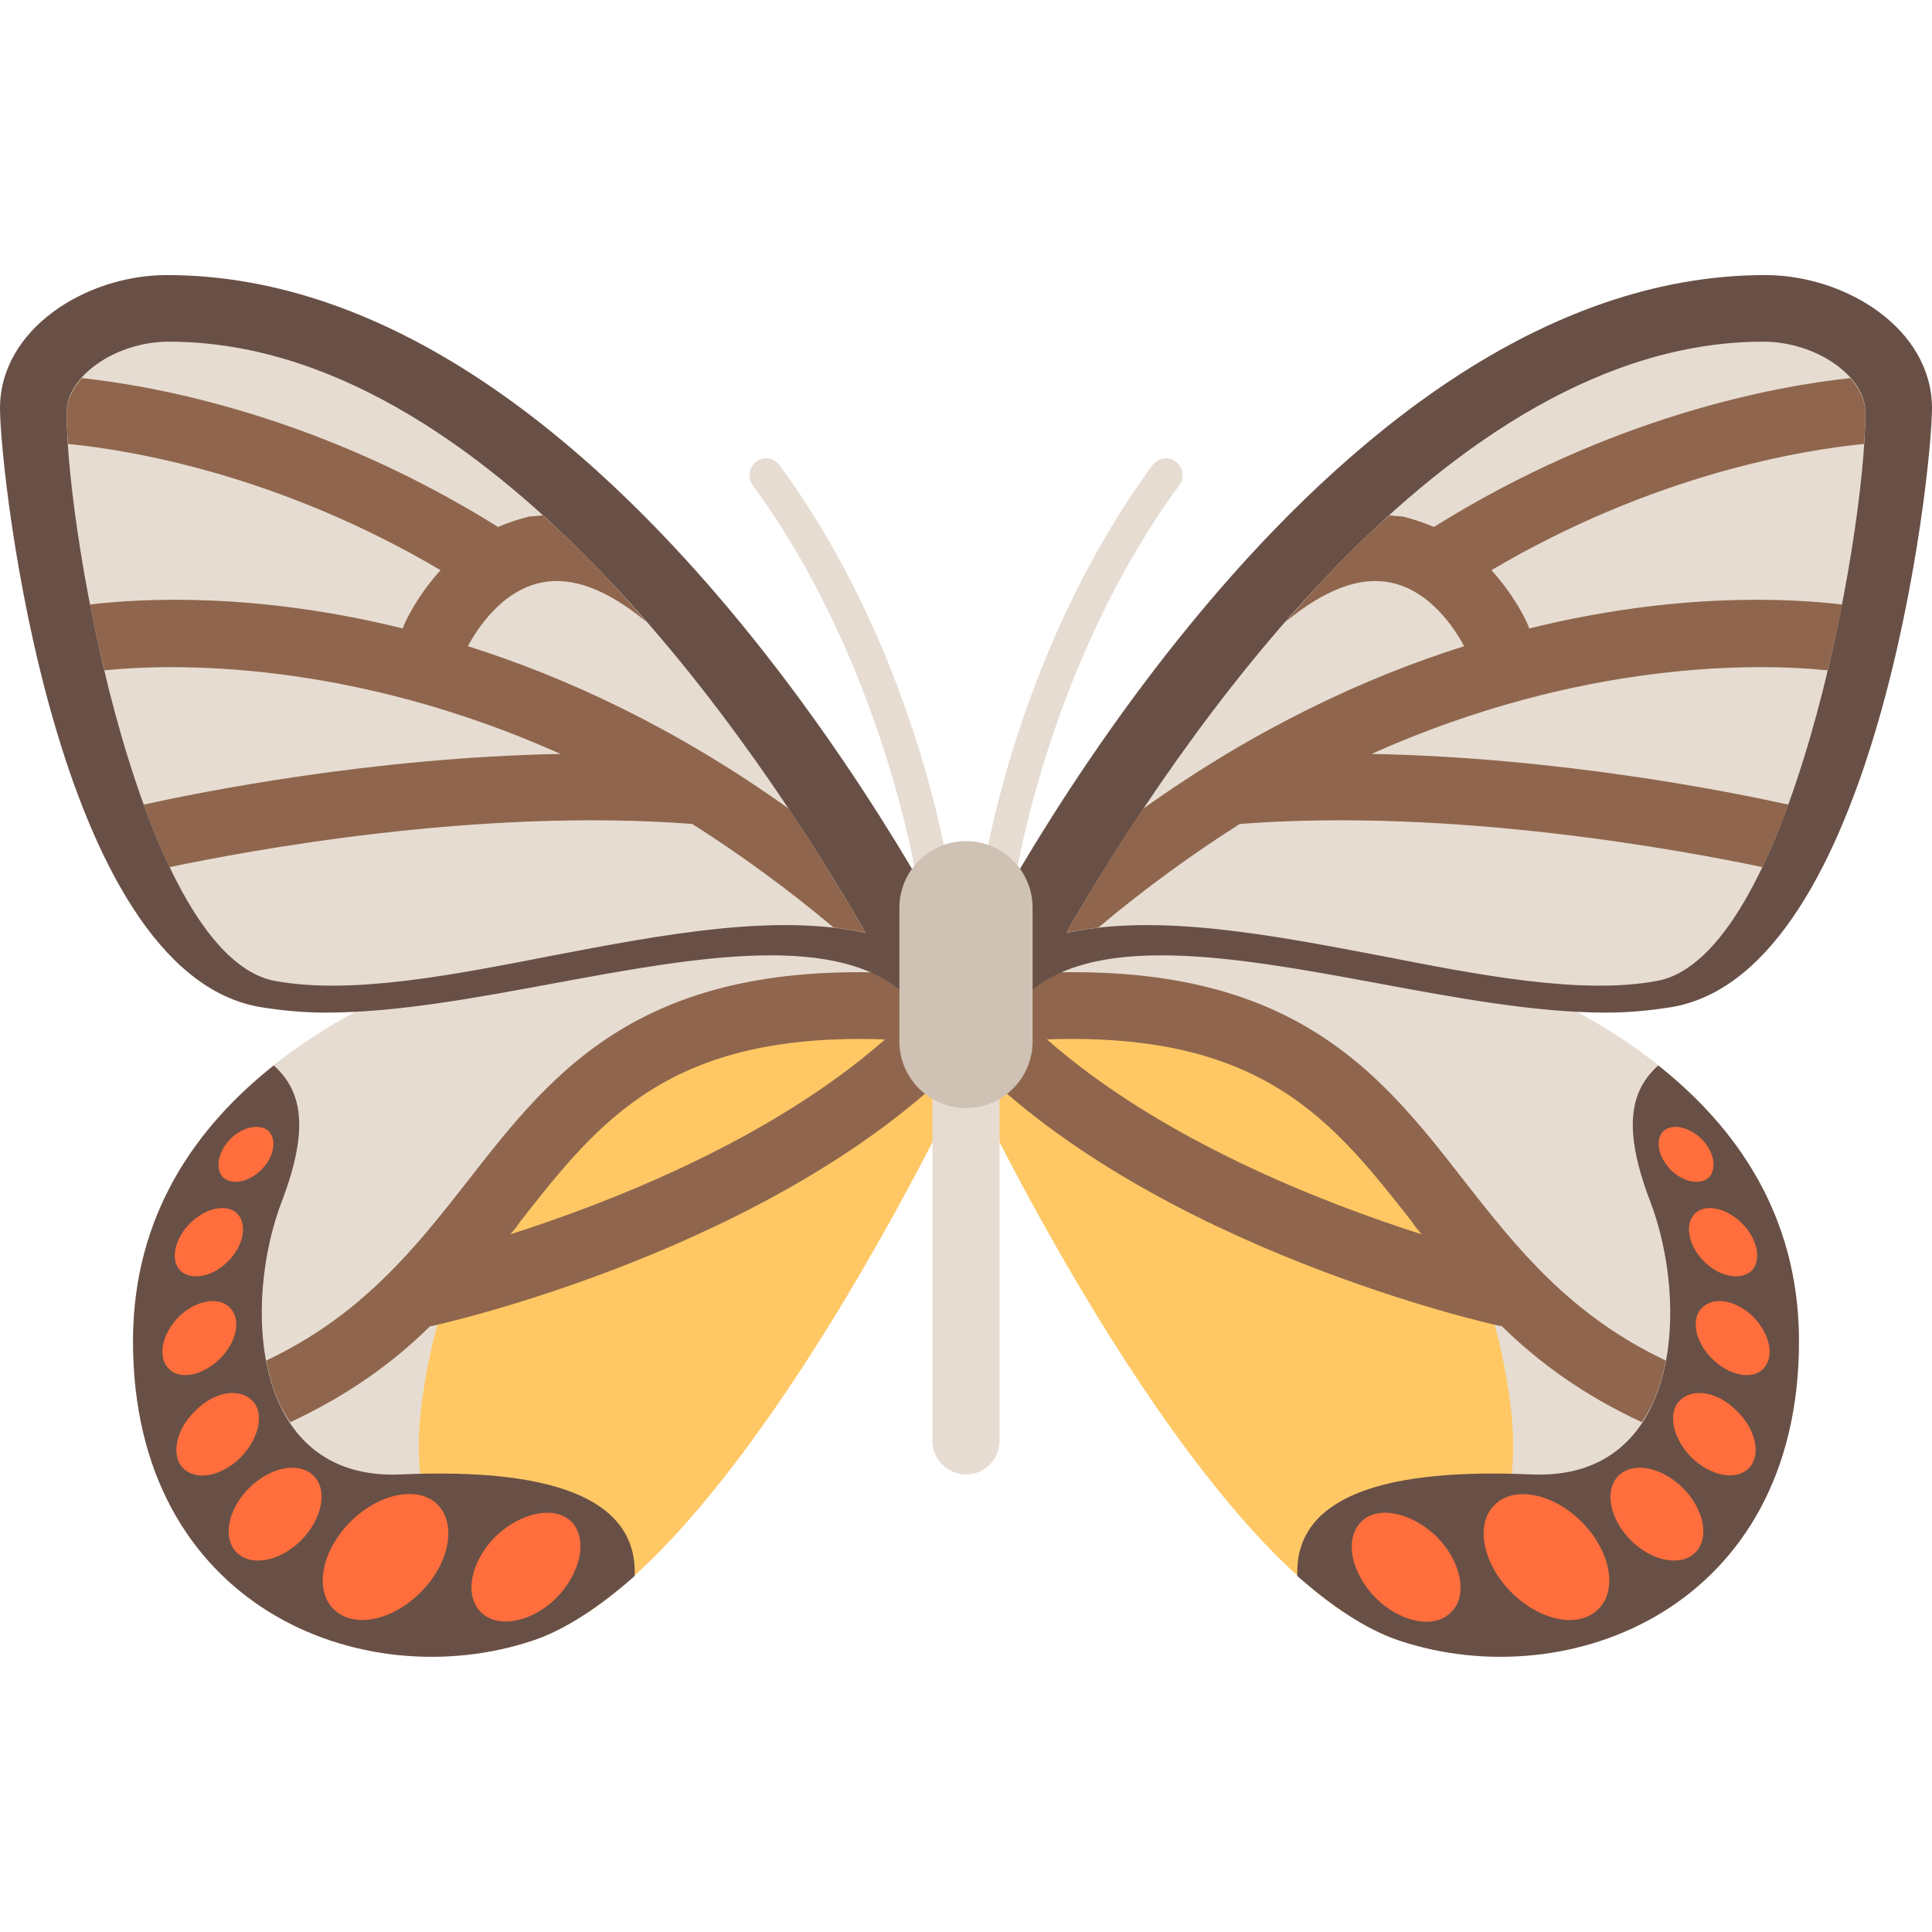 <?xml version="1.0" encoding="UTF-8"?>
<svg xmlns="http://www.w3.org/2000/svg" xmlns:xlink="http://www.w3.org/1999/xlink" width="40px" height="40px" viewBox="0 0 40 40" version="1.1">
<g id="surface1">
<path style=" stroke:none;fill-rule:nonzero;fill:rgb(90.196%,86.275%,82.353%);fill-opacity:1;" d="M 30.043 19.816 C 31.379 20.312 37.246 22.246 37.246 27.77 C 37.246 33.281 32.484 35.141 28.965 33.965 C 24.828 32.586 20 22.246 20 22.246 L 20 18.793 Z M 30.043 19.816 "/>
<path style=" stroke:none;fill-rule:nonzero;fill:rgb(100%,78.431%,39.216%);fill-opacity:1;" d="M 27.797 33.367 C 23.965 30.754 20 22.246 20 22.246 L 20 20.07 L 20.867 20.184 C 20.867 20.184 30.113 20.227 31.266 29.035 C 31.676 32.145 30.059 33.238 27.797 33.367 Z M 27.797 33.367 "/>
<path style=" stroke:none;fill-rule:nonzero;fill:rgb(56.078%,40%,30.196%);fill-opacity:1;" d="M 34.488 28.168 C 32.5 27.23 31.391 25.824 30.312 24.445 C 28.508 22.129 26.633 19.73 20.867 20.184 L 20.113 21.961 C 23.977 25.852 30.797 27.402 31.078 27.457 C 31.094 27.457 31.094 27.457 31.094 27.457 C 31.859 28.211 32.797 28.891 33.992 29.445 C 34.246 29.078 34.402 28.637 34.488 28.168 Z M 29.434 25.555 C 27.344 24.887 24.035 23.594 21.676 21.52 C 26.137 21.363 27.586 23.195 29.234 25.297 C 29.289 25.383 29.359 25.469 29.434 25.555 Z M 29.434 25.555 "/>
<path style=" stroke:none;fill-rule:nonzero;fill:rgb(41.176%,31.373%,27.451%);fill-opacity:1;" d="M 31.719 30.527 C 34.828 30.652 34.973 26.961 34.16 24.859 C 33.578 23.324 33.766 22.57 34.332 22.059 C 35.895 23.297 37.246 25.113 37.246 27.77 C 37.246 33.281 32.484 35.141 28.965 33.965 C 28.281 33.734 27.57 33.254 26.859 32.629 C 26.805 31.18 28.238 30.371 31.719 30.527 Z M 31.719 30.527 "/>
<path style=" stroke:none;fill-rule:nonzero;fill:rgb(41.176%,31.373%,27.451%);fill-opacity:1;" d="M 20.07 19.871 C 20.371 19.289 27.273 5.695 36.547 5.695 C 38.211 5.695 40 6.805 40 8.453 C 40 9.816 38.863 20.141 34.602 20.852 C 34.16 20.922 33.723 20.965 33.254 20.965 C 31.777 20.965 30.113 20.652 28.508 20.355 C 25.598 19.816 22.57 19.262 21.18 20.668 C 20.938 20.91 20.555 20.938 20.285 20.738 C 20.016 20.539 19.914 20.172 20.07 19.871 Z M 20.07 19.871 "/>
<path style=" stroke:none;fill-rule:nonzero;fill:rgb(90.196%,86.275%,82.353%);fill-opacity:1;" d="M 22.074 19.316 C 24.359 15.355 29.93 7.074 36.504 7.074 C 37.598 7.074 38.621 7.785 38.621 8.535 C 38.621 11.191 37.031 19.844 34.289 20.312 C 32.715 20.598 30.609 20.184 28.566 19.785 C 26.277 19.348 23.949 18.906 22.074 19.316 Z M 22.074 19.316 "/>
<path style=" stroke:none;fill-rule:nonzero;fill:rgb(56.078%,40%,30.196%);fill-opacity:1;" d="M 28.777 12.059 C 28.152 11.934 27.43 12.203 26.621 12.871 C 27.285 12.102 27.996 11.348 28.766 10.668 C 28.863 10.684 28.949 10.684 29.047 10.695 C 29.277 10.754 29.488 10.824 29.688 10.91 C 33.352 8.621 36.734 7.996 38.309 7.828 C 38.496 8.039 38.621 8.297 38.621 8.535 C 38.621 8.734 38.609 8.949 38.594 9.191 C 37.316 9.316 34.246 9.816 30.879 11.805 C 31.391 12.371 31.648 12.941 31.66 13.012 C 34.703 12.258 37.059 12.387 38.141 12.516 C 38.055 12.953 37.953 13.41 37.84 13.879 C 36.434 13.734 32.77 13.652 28.395 15.609 C 32.328 15.684 35.879 16.406 37.031 16.66 C 36.859 17.117 36.676 17.559 36.492 17.953 C 34.859 17.613 30.113 16.719 25.668 17.059 C 24.703 17.672 23.723 18.379 22.742 19.203 C 22.516 19.234 22.285 19.262 22.074 19.316 C 22.5 18.578 23.027 17.699 23.664 16.746 C 26.008 15.07 28.281 14.02 30.312 13.379 C 30.129 13.027 29.602 12.215 28.777 12.059 Z M 28.777 12.059 "/>
<path style=" stroke:none;fill-rule:nonzero;fill:rgb(100%,43.137%,23.529%);fill-opacity:1;" d="M 30.043 33.379 C 30.398 33.039 30.254 32.328 29.746 31.816 C 29.219 31.309 28.523 31.164 28.184 31.504 C 27.828 31.859 27.969 32.559 28.48 33.082 C 28.992 33.594 29.703 33.734 30.043 33.379 Z M 30.043 33.379 "/>
<path style=" stroke:none;fill-rule:nonzero;fill:rgb(100%,43.137%,23.529%);fill-opacity:1;" d="M 35.098 32.145 C 35.398 31.848 35.285 31.25 34.844 30.809 C 34.402 30.371 33.809 30.254 33.508 30.555 C 33.211 30.852 33.324 31.449 33.766 31.891 C 34.203 32.328 34.801 32.441 35.098 32.145 Z M 35.098 32.145 "/>
<path style=" stroke:none;fill-rule:nonzero;fill:rgb(100%,43.137%,23.529%);fill-opacity:1;" d="M 36.207 30.398 C 36.465 30.141 36.363 29.602 35.965 29.219 C 35.582 28.82 35.059 28.723 34.785 28.992 C 34.516 29.246 34.629 29.773 35.016 30.172 C 35.41 30.555 35.938 30.668 36.207 30.398 Z M 36.207 30.398 "/>
<path style=" stroke:none;fill-rule:nonzero;fill:rgb(100%,43.137%,23.529%);fill-opacity:1;" d="M 36.504 28.34 C 36.746 28.098 36.648 27.629 36.309 27.273 C 35.953 26.918 35.484 26.832 35.242 27.074 C 35 27.301 35.098 27.785 35.441 28.125 C 35.797 28.48 36.277 28.578 36.504 28.34 Z M 36.504 28.34 "/>
<path style=" stroke:none;fill-rule:nonzero;fill:rgb(100%,43.137%,23.529%);fill-opacity:1;" d="M 36.266 26.309 C 36.477 26.094 36.391 25.652 36.066 25.328 C 35.738 25 35.297 24.914 35.086 25.129 C 34.871 25.355 34.957 25.797 35.285 26.121 C 35.598 26.434 36.035 26.52 36.266 26.309 Z M 36.266 26.309 "/>
<path style=" stroke:none;fill-rule:nonzero;fill:rgb(100%,43.137%,23.529%);fill-opacity:1;" d="M 35.383 24.375 C 35.555 24.191 35.484 23.836 35.227 23.578 C 34.957 23.324 34.617 23.254 34.434 23.422 C 34.262 23.609 34.332 23.949 34.59 24.219 C 34.844 24.473 35.199 24.547 35.383 24.375 Z M 35.383 24.375 "/>
<path style=" stroke:none;fill-rule:nonzero;fill:rgb(100%,43.137%,23.529%);fill-opacity:1;" d="M 33.098 33.309 C 33.496 32.91 33.34 32.102 32.742 31.504 C 32.145 30.91 31.336 30.754 30.938 31.164 C 30.539 31.562 30.695 32.371 31.293 32.969 C 31.891 33.566 32.699 33.723 33.098 33.309 Z M 33.098 33.309 "/>
<path style=" stroke:none;fill-rule:nonzero;fill:rgb(90.196%,86.275%,82.353%);fill-opacity:1;" d="M 9.957 19.816 C 8.621 20.312 2.754 22.246 2.754 27.77 C 2.754 33.281 7.516 35.141 11.035 33.965 C 15.172 32.586 20 22.246 20 22.246 L 20 18.793 Z M 9.957 19.816 "/>
<path style=" stroke:none;fill-rule:nonzero;fill:rgb(100%,78.431%,39.216%);fill-opacity:1;" d="M 12.203 33.367 C 16.035 30.754 20 22.246 20 22.246 L 20 20.07 L 19.133 20.184 C 19.133 20.184 9.887 20.227 8.734 29.035 C 8.324 32.145 9.941 33.238 12.203 33.367 Z M 12.203 33.367 "/>
<path style=" stroke:none;fill-rule:nonzero;fill:rgb(56.078%,40%,30.196%);fill-opacity:1;" d="M 6.008 29.445 C 7.203 28.891 8.141 28.211 8.906 27.457 C 8.906 27.457 8.906 27.457 8.922 27.457 C 9.203 27.402 16.023 25.852 19.887 21.961 L 19.133 20.184 C 13.367 19.73 11.492 22.129 9.688 24.445 C 8.609 25.824 7.5 27.23 5.512 28.168 C 5.598 28.637 5.754 29.078 6.008 29.445 Z M 10.766 25.297 C 12.414 23.195 13.863 21.363 18.324 21.52 C 15.965 23.594 12.656 24.887 10.566 25.555 C 10.641 25.469 10.711 25.383 10.766 25.297 Z M 10.766 25.297 "/>
<path style=" stroke:none;fill-rule:nonzero;fill:rgb(41.176%,31.373%,27.451%);fill-opacity:1;" d="M 8.281 30.527 C 5.172 30.652 5.027 26.961 5.84 24.859 C 6.422 23.324 6.234 22.57 5.668 22.059 C 4.105 23.297 2.754 25.113 2.754 27.77 C 2.754 33.281 7.516 35.141 11.035 33.965 C 11.719 33.734 12.43 33.254 13.141 32.629 C 13.195 31.18 11.762 30.371 8.281 30.527 Z M 8.281 30.527 "/>
<path style=" stroke:none;fill-rule:nonzero;fill:rgb(41.176%,31.373%,27.451%);fill-opacity:1;" d="M 19.93 19.871 C 19.629 19.289 12.727 5.695 3.453 5.695 C 1.789 5.695 0 6.805 0 8.453 C 0 9.816 1.137 20.141 5.398 20.852 C 5.84 20.922 6.277 20.965 6.746 20.965 C 8.223 20.965 9.887 20.652 11.492 20.355 C 14.402 19.816 17.43 19.262 18.82 20.668 C 19.062 20.91 19.445 20.938 19.715 20.738 C 19.984 20.539 20.086 20.172 19.93 19.871 Z M 19.93 19.871 "/>
<path style=" stroke:none;fill-rule:nonzero;fill:rgb(90.196%,86.275%,82.353%);fill-opacity:1;" d="M 11.434 19.785 C 9.391 20.184 7.285 20.598 5.711 20.312 C 2.969 19.844 1.379 11.191 1.379 8.535 C 1.379 7.785 2.402 7.074 3.496 7.074 C 10.07 7.074 15.641 15.355 17.926 19.316 C 16.051 18.906 13.723 19.348 11.434 19.785 Z M 11.434 19.785 "/>
<path style=" stroke:none;fill-rule:nonzero;fill:rgb(90.196%,86.275%,82.353%);fill-opacity:1;" d="M 19.305 18.453 C 19.148 18.453 18.992 18.324 18.965 18.152 C 18.965 18.109 18.254 13.68 15.582 10.043 C 15.469 9.887 15.512 9.672 15.652 9.559 C 15.809 9.445 16.023 9.473 16.137 9.629 C 18.922 13.41 19.617 17.871 19.645 18.055 C 19.672 18.238 19.547 18.422 19.359 18.453 C 19.348 18.453 19.332 18.453 19.305 18.453 Z M 19.305 18.453 "/>
<path style=" stroke:none;fill-rule:nonzero;fill:rgb(90.196%,86.275%,82.353%);fill-opacity:1;" d="M 20.695 18.453 C 20.668 18.453 20.652 18.453 20.641 18.453 C 20.453 18.422 20.328 18.238 20.355 18.055 C 20.383 17.871 21.078 13.41 23.863 9.629 C 23.977 9.473 24.191 9.445 24.348 9.559 C 24.488 9.672 24.531 9.887 24.418 10.043 C 21.734 13.691 21.035 18.109 21.035 18.152 C 21.008 18.324 20.852 18.453 20.695 18.453 Z M 20.695 18.453 "/>
<path style=" stroke:none;fill-rule:nonzero;fill:rgb(90.196%,86.275%,82.353%);fill-opacity:1;" d="M 20 30.527 C 19.617 30.527 19.305 30.215 19.305 29.828 L 19.305 22.246 C 19.305 21.859 19.617 21.562 20 21.562 C 20.383 21.562 20.695 21.859 20.695 22.246 L 20.695 29.828 C 20.695 30.215 20.383 30.527 20 30.527 Z M 20 30.527 "/>
<path style=" stroke:none;fill-rule:nonzero;fill:rgb(81.176%,75.686%,70.588%);fill-opacity:1;" d="M 20 22.941 C 19.234 22.941 18.621 22.316 18.621 21.562 L 18.621 18.793 C 18.621 18.039 19.234 17.414 20 17.414 C 20.766 17.414 21.379 18.039 21.379 18.793 L 21.379 21.562 C 21.379 22.316 20.766 22.941 20 22.941 Z M 20 22.941 "/>
<path style=" stroke:none;fill-rule:nonzero;fill:rgb(56.078%,40%,30.196%);fill-opacity:1;" d="M 11.223 12.059 C 11.848 11.934 12.57 12.203 13.379 12.871 C 12.715 12.102 12.004 11.348 11.234 10.668 C 11.137 10.684 11.051 10.684 10.953 10.695 C 10.723 10.754 10.512 10.824 10.312 10.91 C 6.648 8.621 3.266 7.996 1.691 7.828 C 1.504 8.039 1.379 8.297 1.379 8.535 C 1.379 8.734 1.391 8.949 1.406 9.191 C 2.684 9.316 5.754 9.816 9.121 11.805 C 8.609 12.371 8.352 12.941 8.34 13.012 C 5.297 12.258 2.941 12.387 1.859 12.516 C 1.945 12.953 2.047 13.41 2.16 13.879 C 3.566 13.734 7.23 13.652 11.605 15.609 C 7.672 15.684 4.121 16.406 2.969 16.66 C 3.141 17.117 3.324 17.559 3.508 17.953 C 5.141 17.613 9.887 16.719 14.332 17.059 C 15.297 17.672 16.277 18.379 17.258 19.203 C 17.484 19.234 17.715 19.262 17.926 19.316 C 17.5 18.578 16.961 17.699 16.336 16.746 C 13.992 15.07 11.719 14.02 9.688 13.379 C 9.871 13.027 10.398 12.215 11.223 12.059 Z M 11.223 12.059 "/>
<path style=" stroke:none;fill-rule:nonzero;fill:rgb(100%,43.137%,23.529%);fill-opacity:1;" d="M 11.832 31.504 C 11.477 31.164 10.781 31.309 10.254 31.816 C 9.746 32.328 9.602 33.027 9.957 33.379 C 10.297 33.723 11.008 33.594 11.52 33.082 C 12.031 32.559 12.172 31.859 11.832 31.504 Z M 11.832 31.504 "/>
<path style=" stroke:none;fill-rule:nonzero;fill:rgb(100%,43.137%,23.529%);fill-opacity:1;" d="M 6.492 30.555 C 6.191 30.254 5.598 30.371 5.156 30.809 C 4.715 31.25 4.602 31.848 4.902 32.145 C 5.199 32.441 5.797 32.328 6.234 31.891 C 6.676 31.449 6.789 30.84 6.492 30.555 Z M 6.492 30.555 "/>
<path style=" stroke:none;fill-rule:nonzero;fill:rgb(100%,43.137%,23.529%);fill-opacity:1;" d="M 5.215 28.992 C 4.941 28.723 4.418 28.82 4.035 29.219 C 3.637 29.602 3.535 30.141 3.793 30.398 C 4.062 30.668 4.59 30.566 4.984 30.172 C 5.371 29.773 5.484 29.246 5.215 28.992 Z M 5.215 28.992 "/>
<path style=" stroke:none;fill-rule:nonzero;fill:rgb(100%,43.137%,23.529%);fill-opacity:1;" d="M 4.758 27.074 C 4.531 26.832 4.047 26.918 3.691 27.273 C 3.352 27.629 3.254 28.098 3.496 28.34 C 3.723 28.578 4.203 28.48 4.559 28.125 C 4.902 27.785 5 27.301 4.758 27.074 Z M 4.758 27.074 "/>
<path style=" stroke:none;fill-rule:nonzero;fill:rgb(100%,43.137%,23.529%);fill-opacity:1;" d="M 4.914 25.129 C 4.703 24.914 4.262 25 3.934 25.328 C 3.609 25.652 3.523 26.094 3.734 26.309 C 3.965 26.52 4.402 26.434 4.715 26.121 C 5.043 25.797 5.129 25.355 4.914 25.129 Z M 4.914 25.129 "/>
<path style=" stroke:none;fill-rule:nonzero;fill:rgb(100%,43.137%,23.529%);fill-opacity:1;" d="M 5.566 23.422 C 5.383 23.254 5.027 23.324 4.773 23.578 C 4.516 23.836 4.445 24.191 4.617 24.375 C 4.801 24.547 5.156 24.473 5.41 24.219 C 5.668 23.965 5.738 23.609 5.566 23.422 Z M 5.566 23.422 "/>
<path style=" stroke:none;fill-rule:nonzero;fill:rgb(100%,43.137%,23.529%);fill-opacity:1;" d="M 9.062 31.152 C 8.664 30.754 7.855 30.91 7.258 31.504 C 6.66 32.102 6.504 32.91 6.902 33.309 C 7.301 33.723 8.109 33.566 8.707 32.969 C 9.305 32.371 9.461 31.562 9.062 31.152 Z M 9.062 31.152 "/>
</g>
</svg>
